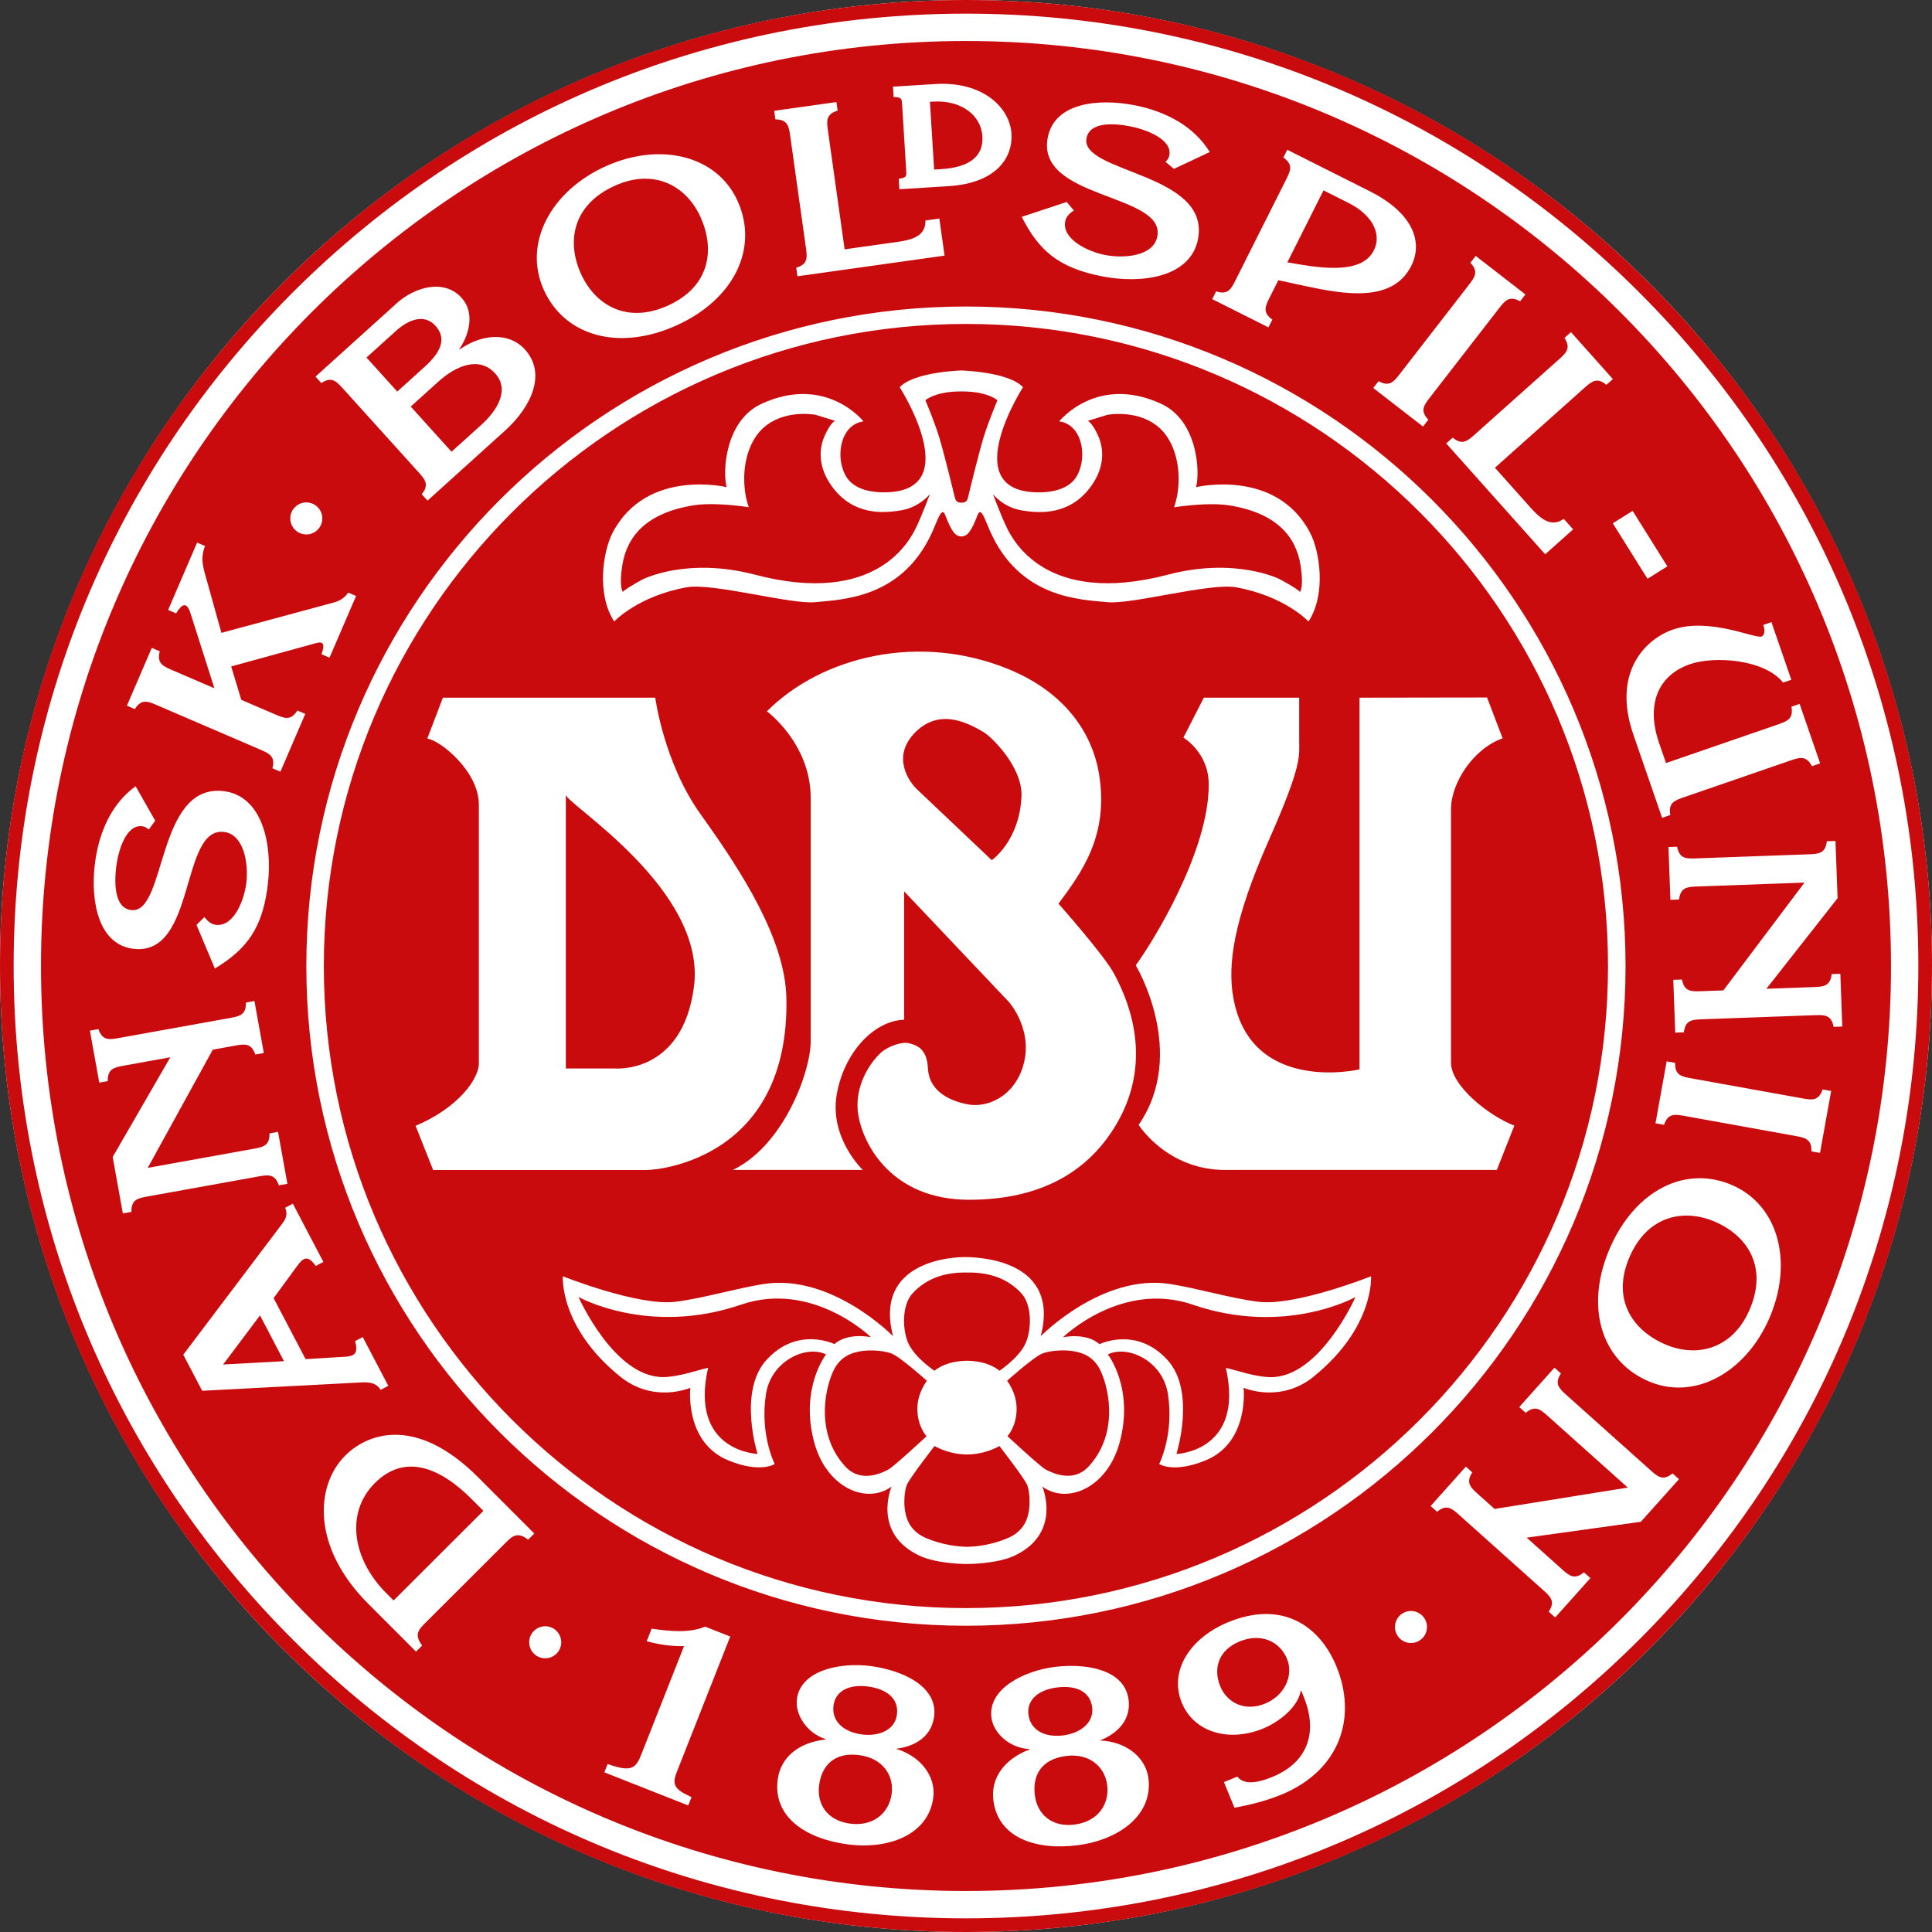 <svg width="180" height="180" viewBox="0 0 180 180" fill="none" xmlns="http://www.w3.org/2000/svg">
<rect x="0" y="0" width="180" height="180" fill="#333333" stroke="none"/>
<path d="M90 180C139.706 180 180 139.706 180 90C180 40.294 139.706 0 90 0C40.294 0 0 40.294 0 90C0 139.706 40.294 180 90 180Z" fill="white"/>
<path d="M152.74 152.74C135.983 169.498 113.7 178.728 90 178.728C66.3 178.728 44.017 169.498 27.26 152.74C10.502 135.983 1.272 113.7 1.272 90C1.272 66.3 10.502 44.02 27.26 27.26C44.017 10.502 66.3 1.272 90 1.272C113.7 1.272 135.983 10.502 152.74 27.26C169.498 44.017 178.728 66.3 178.728 90C178.728 113.7 169.498 135.983 152.74 152.74ZM153.638 26.362C136.639 9.363 114.038 0 90 0C65.962 0 43.358 9.36 26.359 26.359C9.36 43.358 0 65.959 0 89.997C0 114.034 9.363 136.639 26.359 153.638C43.358 170.637 65.959 180 90 180C114.041 180 136.639 170.637 153.638 153.638C170.637 136.639 180 114.038 180 89.997C180 65.956 170.637 43.358 153.638 26.359" fill="#C90B0E"/>
<path d="M114.155 109.003C108.717 109.003 106.086 104.803 106.086 104.803C110.71 98.064 105.814 89.933 105.814 89.933C107.355 87.847 112.704 79.236 112.614 72.981C112.57 70.077 110.255 68.722 110.255 68.722L112.159 65.004H121.042V68.963C121.042 70.455 121.352 71.195 118.232 78.239C114.929 85.696 114.356 89.843 114.901 92.926C116.505 102.014 126.663 99.633 126.663 99.633V65.001L138.546 64.983L139.997 68.79C137.286 69.727 135.187 72.937 135.187 75.382V99.014C135.187 101.144 138.679 103.945 141.087 104.874L139.456 109H114.155V109.003ZM122.423 128.233C119.259 130.803 115.861 129.295 115.861 129.295C115.861 129.295 116.446 134.393 112.283 136.077C109.299 137.284 107.999 136.396 107.999 136.396C107.999 136.396 109.389 133.693 108.819 129.911C108.345 126.763 105.052 125.284 103.214 126.188C103.214 126.188 105.696 129.342 104.306 134.424C103.167 138.593 99.456 140.209 97.113 138.503C97.113 138.503 98.976 142.846 94.51 144.942C92.841 145.725 90.09 145.715 90.09 145.715C90.09 145.715 87.338 145.725 85.67 144.942C81.203 142.846 83.067 138.503 83.067 138.503C80.721 140.209 77.013 138.593 75.87 134.424C74.481 129.342 76.963 126.188 76.963 126.188C75.124 125.284 71.831 126.766 71.358 129.911C70.788 133.693 72.178 136.396 72.178 136.396C72.178 136.396 70.878 137.284 67.894 136.077C63.734 134.393 64.316 129.295 64.316 129.295C64.316 129.295 60.92 130.803 57.754 128.233C52.09 123.637 52.436 118.908 52.436 118.908C52.436 118.908 59.45 121.706 62.914 121.285C65.449 120.975 68.562 120.04 71.122 119.632C77.464 118.62 83.203 124.488 83.203 124.488C81.38 117.471 88.762 117.081 90.084 117.119C91.405 117.153 98.787 117.471 96.964 124.488C96.964 124.488 102.703 118.62 109.045 119.632C111.602 120.04 114.719 120.975 117.254 121.285C120.717 121.706 127.734 118.908 127.734 118.908C127.734 118.908 128.081 123.637 122.416 128.233M40.353 109.003L38.721 104.892C42.823 103.147 44.615 100.438 44.615 99.092V74.968C44.615 71.832 40.987 68.963 39.811 68.811L41.263 65.004H61.05C61.05 65.004 61.843 71.077 65.288 75.884C69.12 81.229 73.159 87.497 73.267 93.019C73.549 107.743 61.663 109.006 60.212 109.006H40.356L40.353 109.003ZM94.024 93.378L84.234 83.043V95.006C81.361 95.099 78.603 98.151 77.953 101.989C77.266 106.044 80.383 109 80.383 109H68.278C73.001 106.731 75.53 99.875 75.53 97.012V74.339C75.53 69.263 71.45 66.27 71.45 66.27C76.619 61.101 85.741 58.944 94.024 62.37C99.283 64.546 101.784 68.347 102.4 72.151C103.319 77.822 100.802 81.248 98.617 84.195C98.617 84.195 102.907 89.023 103.811 90.747C104.718 92.471 107.717 98.312 104.083 104.617C101.001 109.965 95.835 111.779 90.303 111.779C83.051 111.779 80.42 106.61 79.968 103.893C79.516 101.175 81.141 98.922 82.055 98.092C82.751 97.458 84.076 97.018 84.71 97.201C85.345 97.383 86.363 97.628 86.453 99.531C86.543 101.435 88.112 102.515 90.214 102.899C91.876 103.202 94.265 102.289 95.216 99.637C96.469 96.13 94.021 93.381 94.021 93.381M57.076 49.63C60.242 43.588 67.702 45.387 67.702 45.387C67.318 44.043 67.51 39.199 70.964 37.614C76.975 34.86 80.451 39.261 80.451 39.261C78.371 39.527 77.783 42.397 78.755 44.263C79.464 45.625 81.228 45.919 82.671 45.866C89.941 45.603 83.822 36.076 83.822 36.076C85.165 34.637 89.567 34.516 89.567 34.516C89.567 34.516 93.968 34.634 95.311 36.076C95.311 36.076 89.195 45.603 96.463 45.866C97.905 45.919 99.666 45.625 100.378 44.263C101.35 42.397 100.759 39.527 98.682 39.261C98.682 39.261 102.158 34.86 108.169 37.614C111.623 39.199 111.815 44.043 111.431 45.387C111.431 45.387 118.891 43.588 122.057 49.63C122.967 51.37 123.574 55.356 121.912 57.904C121.912 57.904 119.72 55.536 115.152 54.716C112.744 54.282 105.464 56.325 103.204 56.105C100.614 55.855 95.036 55.746 92.253 49.509C91.758 48.401 91.393 47.12 91.062 48.021C90.495 49.556 90.077 49.887 89.845 49.921C89.762 49.958 89.669 49.983 89.57 49.983C89.471 49.983 89.378 49.958 89.294 49.921C89.062 49.887 88.644 49.553 88.078 48.021C87.747 47.12 87.378 48.401 86.883 49.509C84.101 55.743 78.523 55.852 75.932 56.105C73.673 56.325 66.393 54.282 63.985 54.716C59.416 55.536 57.225 57.904 57.225 57.904C55.562 55.356 56.169 51.367 57.079 49.63M89.994 30.18C57.008 30.18 30.172 57.015 30.172 90.001C30.172 122.987 57.008 149.823 89.994 149.823C122.98 149.823 149.815 122.987 149.815 90.001C149.815 57.015 122.98 30.18 89.994 30.18Z" fill="#C90B0E"/>
<path d="M80.863 157.128C79.228 156.911 77.848 157.453 77.656 158.905C77.464 160.356 78.582 161.368 80.296 161.594C81.878 161.805 83.376 161.186 83.565 159.759C83.766 158.242 82.602 157.36 80.863 157.128Z" fill="#C90B0E"/>
<path d="M80.067 163.523C77.712 163.21 76.557 164.51 76.316 166.318C76.087 168.036 77.022 169.614 79.191 169.902C81.414 170.196 82.844 168.865 83.076 167.126C83.305 165.408 82.237 163.811 80.067 163.523Z" fill="#C90B0E"/>
<path d="M91.64 68.208C90.371 67.484 87.666 65.887 85.329 68.174C82.93 70.52 84.797 72.938 85.419 73.523C86.044 74.108 92.399 80.141 92.399 80.141C92.399 80.141 94.986 78.367 95.169 74.198C95.29 71.443 92.321 68.598 91.64 68.208Z" fill="#C90B0E"/>
<path d="M64.656 91.93C65.835 82.864 52.718 74.885 52.718 74.043V99.545H57.221C57.221 99.545 63.582 100.182 64.656 91.93Z" fill="#C90B0E"/>
<path d="M34.926 138.172C32.147 140.945 32.84 145.281 35.985 148.429L36.669 149.113L45.035 140.762L43.946 139.67C40.931 136.649 37.675 135.426 34.93 138.169" fill="#C90B0E"/>
<path d="M87.66 15.761C90.341 15.594 91.644 14.563 91.526 12.694C91.399 10.666 89.468 9.308 86.933 9.466L86.639 9.484L87.032 15.802L87.66 15.761Z" fill="#C90B0E"/>
<path d="M20.788 127.129L26.458 126.816L24.223 122.551L20.788 127.129Z" fill="#C90B0E"/>
<path d="M127.991 23.338C128.851 21.623 127.585 19.89 125.716 18.948L123.308 17.738L119.94 24.442C122.528 24.888 126.79 25.733 127.994 23.338" fill="#C90B0E"/>
<path d="M38.266 37.877L42.067 42.087L44.865 39.561C46.419 38.156 47.465 36.271 46.137 34.798C44.676 33.179 42.541 34.018 40.813 35.581L38.269 37.877H38.266Z" fill="#C90B0E"/>
<path d="M62.217 28.477C66.201 26.679 66.606 23.191 65.269 20.229C63.957 17.325 60.957 15.645 57.283 17.304C53.349 19.08 52.767 22.5 54.123 25.503C55.445 28.425 58.398 30.201 62.214 28.477" fill="#C90B0E"/>
<path d="M39.573 34.167C40.913 32.957 41.727 31.632 40.572 30.354C39.535 29.205 38.065 29.766 36.883 30.837L34.144 33.31L37.01 36.482L39.573 34.167Z" fill="#C90B0E"/>
<path d="M115.508 152.922C113.483 153.749 113.025 155.491 113.682 157.098C114.304 158.617 115.947 159.503 117.851 158.726C119.702 157.971 120.541 156.095 119.909 154.553C119.253 152.947 117.507 152.105 115.508 152.922Z" fill="#C90B0E"/>
<path d="M159.847 113.854C156.913 112.566 153.526 113.226 151.843 117.061C150.088 121.063 152.118 123.926 155.093 125.232C158.008 126.51 161.367 125.755 162.985 122.066C164.719 118.11 162.862 115.182 159.847 113.857" fill="#C90B0E"/>
<path d="M169.027 94.585L158.609 94.962C157.671 94.996 157.018 95.021 156.885 96.176L156.077 96.207L155.897 91.288L156.705 91.261C156.922 92.406 157.575 92.381 158.513 92.347L160.562 92.273L168.12 82.229L158.16 82.591C157.222 82.625 156.569 82.65 156.436 83.804L155.628 83.835L155.448 78.917L156.253 78.886C156.47 80.031 157.123 80.006 158.061 79.972L168.479 79.595C169.417 79.561 170.07 79.536 170.203 78.378L171.008 78.35L171.203 83.686L164.567 92.124L168.928 91.966C169.866 91.932 170.519 91.911 170.652 90.753L171.46 90.725L171.64 95.64L170.835 95.671C170.618 94.526 169.965 94.551 169.027 94.585ZM169.566 107.415L168.77 107.272C168.801 106.108 168.161 105.994 167.235 105.827L156.977 103.976C156.055 103.809 155.411 103.691 155.034 104.796L154.238 104.654L155.278 98.884L156.071 99.026C156.037 100.19 156.68 100.305 157.606 100.472L167.867 102.323C168.789 102.49 169.433 102.605 169.81 101.503L170.606 101.645L169.566 107.415ZM164.833 122.847C162.614 127.905 157.835 130.551 153.539 128.666C149.103 126.723 147.648 121.625 150.013 116.233C152.338 110.937 157.002 108.495 161.416 110.432C165.771 112.342 167.08 117.719 164.83 122.847M152.87 141.781L142.238 143.26L145.488 146.17C146.188 146.795 146.673 147.232 147.571 146.489L148.175 147.027L144.894 150.695L144.293 150.157C144.931 149.182 144.445 148.745 143.745 148.12L135.976 141.168C135.277 140.543 134.791 140.106 133.89 140.849L133.29 140.311L136.571 136.643L137.171 137.181C136.534 138.156 137.019 138.593 137.719 139.218L139.248 140.586L151.657 138.593L144.228 131.947C143.529 131.322 143.043 130.886 142.145 131.629L141.545 131.09L144.826 127.425L145.426 127.964C144.788 128.939 145.278 129.375 145.974 130L153.743 136.952C154.442 137.578 154.928 138.014 155.826 137.274L156.427 137.81L152.867 141.787L152.87 141.781ZM131.457 153.075C130.634 153.075 129.965 152.407 129.965 151.583C129.965 150.76 130.634 150.092 131.457 150.092C132.281 150.092 132.949 150.76 132.949 151.583C132.949 152.407 132.281 153.075 131.457 153.075ZM119.309 167.23C117.909 167.802 116.449 168.155 115.012 168.428L114.031 166.032L115.282 165.521C115.975 166.428 117.461 165.992 118.51 165.565C122.085 164.104 122.716 161.145 121.463 158.083L121.234 157.52L121.184 157.542C120.937 159.006 119.231 160.408 117.684 161.043C114.434 162.37 111.215 161.352 110.106 158.644C108.871 155.623 110.945 152.562 114.446 151.128C119.473 149.073 122.961 151.466 124.521 155.279C126.403 159.885 124.985 164.915 119.309 167.236M100.375 171.919C96.543 172.402 92.996 171.26 92.55 167.731C92.284 165.611 93.618 163.875 95.902 162.999L95.896 162.955C94.089 162.866 92.553 161.494 92.368 160.018C92.027 157.316 95.441 155.66 98.255 155.304C101.121 154.942 104.789 155.502 105.148 158.362C105.361 160.058 104.359 161.389 102.52 162.141V162.163C104.875 162.253 106.745 163.695 106.996 165.682C107.429 169.121 104.235 171.43 100.375 171.919ZM28.541 90.01C28.541 56.123 56.11 28.557 89.994 28.557C123.877 28.557 151.449 56.127 151.449 90.01C151.449 123.894 123.88 151.466 89.994 151.466C56.107 151.466 28.541 123.897 28.541 90.01ZM83.522 162.946C85.775 163.63 87.214 165.503 86.951 167.49C86.493 170.926 82.816 172.346 78.959 171.832C75.13 171.325 71.989 169.316 72.459 165.791C72.741 163.67 74.471 162.333 76.907 162.067L76.913 162.024C75.186 161.476 74.053 159.758 74.248 158.285C74.607 155.586 78.328 154.852 81.141 155.227C84.007 155.607 87.409 157.081 87.028 159.938C86.802 161.634 85.493 162.664 83.525 162.924V162.903L83.522 162.946ZM64.427 167.434L64.121 168.208L56.305 165.125L56.612 164.351C58.905 165.159 59.249 164.738 59.8 163.333L63.731 153.363C62.585 153.397 61.406 153.221 60.252 152.911L60.713 151.738C62.471 151.995 64.235 152.159 65.696 151.549L68.033 152.472L63.053 165.1C62.573 166.314 62.876 166.725 64.427 167.434ZM50.796 154.499C49.972 154.499 49.304 153.831 49.304 153.007C49.304 152.184 49.972 151.515 50.796 151.515C51.619 151.515 52.288 152.184 52.288 153.007C52.288 153.831 51.619 154.499 50.796 154.499ZM47.053 143.79L39.675 151.153C39.009 151.816 38.548 152.28 39.331 153.311L38.761 153.88L34.286 149.398C29.07 144.174 29.33 138.444 32.169 135.609C34.267 133.514 38.795 131.876 44.546 137.636L49.78 142.877L49.211 143.446C48.18 142.66 47.719 143.124 47.053 143.787M18.837 129.576L17.076 126.215L26.161 114.184C26.541 113.689 26.869 113.28 26.569 112.522L27.284 112.147L30.129 117.57L29.414 117.945C28.64 116.843 28.219 117.211 27.631 118.022L25.492 120.944L28.47 126.624L32.029 126.413C33.017 126.37 33.41 126.135 33.082 124.946L33.797 124.571L36.177 129.115L35.462 129.49C34.973 128.651 33.985 128.787 33.311 128.815L18.837 129.576ZM12.238 112.909L11.446 113.051L10.499 107.795L15.869 98.503L11.576 99.277C10.654 99.444 10.01 99.559 10.041 100.723L9.248 100.865L8.376 96.024L9.171 95.882C9.546 96.984 10.192 96.869 11.115 96.702L21.375 94.854C22.298 94.687 22.942 94.573 22.911 93.409L23.706 93.266L24.579 98.107L23.787 98.25C23.412 97.148 22.765 97.262 21.843 97.429L19.825 97.795L13.764 108.807L23.573 107.04C24.495 106.873 25.139 106.758 25.108 105.595L25.904 105.452L26.777 110.293L25.984 110.436C25.607 109.334 24.963 109.448 24.041 109.615L13.78 111.466C12.857 111.633 12.214 111.748 12.245 112.912M8.831 80.585C9.177 77.57 10.384 74.89 12.634 73.249L14.461 76.462L13.86 77.289C13.662 77.106 13.495 77.01 13.235 76.979C11.697 76.803 10.985 79.384 10.821 80.811C10.65 82.294 10.65 84.612 12.232 84.791C15.525 85.169 14.547 72.993 20.812 73.707C24.409 74.119 25.39 78.579 24.963 82.322C24.489 86.457 23.013 88.419 20.017 90.236L18.308 86.169L19.051 85.438C19.317 85.81 19.676 86.116 20.11 86.166C21.799 86.361 22.768 83.835 22.954 82.226C23.165 80.381 22.7 77.719 20.859 77.508C16.764 77.041 18.305 89.069 12.455 88.401C9.14 88.02 8.444 83.937 8.827 80.582M14.139 60.361L14.882 60.68C14.588 61.806 15.188 62.066 16.049 62.435L19.976 64.125L17.732 57.089C17.383 56.028 16.946 56.266 16.404 57.145L15.665 56.826L18.364 50.552L19.104 50.871C18.618 52.056 18.967 53.007 19.268 54.075L20.63 58.962L31.002 56.161C31.537 56.021 32.063 55.792 32.432 55.21L33.175 55.529L30.701 61.274L29.959 60.955C30.376 59.767 29.943 59.779 29.377 59.937L21.54 62.091L22.48 65.202L25.625 66.554C26.486 66.926 27.086 67.186 27.702 66.195L28.442 66.514L26.124 71.9L25.384 71.581C25.678 70.454 25.077 70.198 24.217 69.826L14.64 65.706C13.78 65.335 13.176 65.078 12.563 66.065L11.824 65.747L14.142 60.361H14.139ZM28.538 46.81C29.361 46.81 30.03 47.478 30.03 48.302C30.03 49.125 29.361 49.794 28.538 49.794C27.715 49.794 27.046 49.125 27.046 48.302C27.046 47.478 27.715 46.81 28.538 46.81ZM36.907 28.297C38.712 26.666 41.417 25.988 43.011 27.753C44.15 29.015 43.862 30.922 42.804 32.522L42.835 32.556C44.902 31.099 47.419 30.916 48.911 32.566C50.941 34.816 49.502 37.908 47.057 40.118L39.832 46.643L39.291 46.045C40.027 45.145 39.591 44.659 38.963 43.962L31.977 36.227C31.348 35.531 30.909 35.045 29.937 35.689L29.395 35.088L36.913 28.3L36.907 28.297ZM56.432 15.492C61.465 13.217 66.789 14.452 68.72 18.724C70.713 23.134 68.386 27.898 63.019 30.322C57.748 32.702 52.647 31.393 50.663 27C48.706 22.667 51.328 17.795 56.432 15.489M77.928 9.509L78.04 10.308C76.922 10.642 77.015 11.289 77.145 12.218L78.693 23.23L83.67 22.531C85.069 22.333 86.258 21.946 86.221 20.544L87.517 20.361L88.003 23.816L74.295 25.741L74.183 24.942C75.301 24.611 75.208 23.961 75.078 23.032L73.629 12.71C73.499 11.781 73.406 11.134 72.243 11.122L72.131 10.323L77.938 9.509H77.928ZM83.466 8.058L87.137 7.829C91.544 7.556 94.085 10.008 94.237 12.453C94.373 14.635 92.897 17.065 88.35 17.346L84.057 17.613L83.791 17.628L83.775 17.362L83.748 16.895L83.732 16.662L83.961 16.616C84.469 16.514 84.459 16.368 84.425 15.824L84.051 9.782C84.017 9.237 84.007 9.091 83.491 9.054L83.258 9.036L83.243 8.804L83.215 8.336L83.2 8.07L83.466 8.055V8.058ZM102.96 23.757C104.786 24.11 107.472 23.856 107.825 22.036C108.611 17.99 96.497 18.594 97.617 12.812C98.252 9.537 102.378 9.16 105.693 9.803C108.673 10.382 111.252 11.794 112.71 14.165L109.367 15.737L108.587 15.075C108.782 14.889 108.893 14.734 108.943 14.477C109.237 12.957 106.72 12.047 105.309 11.772C103.845 11.487 101.536 11.305 101.229 12.868C100.598 16.121 112.815 16.093 111.614 22.28C110.924 25.834 106.401 26.468 102.703 25.75C98.617 24.958 96.775 23.333 95.194 20.203L99.382 18.817L100.053 19.615C99.66 19.851 99.329 20.185 99.245 20.615C98.92 22.287 101.362 23.447 102.953 23.757M113.304 27.146C114.409 27.505 114.703 26.92 115.124 26.084L119.804 16.771C120.225 15.932 120.519 15.347 119.569 14.675L119.931 13.954L127.601 17.808C131.671 19.851 132.593 22.562 131.488 24.763C129.755 28.211 125.31 27.443 121.58 26.645L119.098 26.106L118.306 27.684C117.885 28.523 117.591 29.108 118.541 29.78L118.179 30.501L112.942 27.87L113.304 27.149V27.146ZM136.992 24.481L137.487 23.843L142.12 27.434L141.625 28.071C140.607 27.505 140.208 28.022 139.632 28.762L133.246 37.001C132.671 37.741 132.271 38.261 133.073 39.103L132.578 39.74L127.944 36.15L128.439 35.512C129.458 36.079 129.857 35.562 130.433 34.822L136.818 26.583C137.391 25.84 137.793 25.323 136.992 24.481ZM145.763 31.482L146.364 30.944L150.267 35.317L149.663 35.853C148.766 35.11 148.28 35.546 147.577 36.172L139.279 43.578L142.625 47.327C143.566 48.379 144.547 49.153 145.692 48.342L146.565 49.317L143.962 51.642L134.741 41.313L135.345 40.774C136.243 41.517 136.729 41.081 137.428 40.459L145.206 33.516C145.906 32.891 146.395 32.457 145.757 31.479M152.109 47.596L155.343 52.765L153.495 53.923L150.261 48.754L152.109 47.596ZM164.1 59.312C164.471 59.185 164.418 58.566 164.279 58.225L165.041 57.962L166.892 63.332L166.127 63.595C164.378 61.401 159.707 61.104 157.46 61.877C154.452 62.917 153.341 65.651 154.579 69.238L155.219 71.092L165.61 67.508C166.495 67.201 167.114 66.988 166.904 65.843L167.665 65.579L169.578 71.12L168.814 71.383C168.275 70.352 167.656 70.566 166.768 70.869L156.913 74.268C156.024 74.574 155.408 74.788 155.619 75.933L154.854 76.196L152.174 68.427C150.162 62.589 153.347 59.522 155.863 58.655C159.225 57.495 163.496 59.51 164.093 59.305M90 3.82C42.404 3.82 3.819 42.405 3.819 90.001C3.819 137.596 42.404 176.181 90 176.181C137.595 176.181 176.18 137.596 176.18 90.001C176.18 42.405 137.595 3.82 90 3.82Z" fill="#C90B0E"/>
<path d="M99.329 163.599C96.97 163.897 96.187 165.447 96.413 167.258C96.63 168.979 97.936 170.267 100.106 169.991C102.331 169.709 103.374 168.06 103.155 166.317C102.938 164.596 101.499 163.327 99.326 163.599" fill="#C90B0E"/>
<path d="M99.063 161.681C100.644 161.483 101.935 160.502 101.756 159.072C101.564 157.552 100.214 156.998 98.472 157.218C96.837 157.422 95.639 158.301 95.822 159.753C96.005 161.205 97.345 161.898 99.06 161.681" fill="#C90B0E"/>
<path d="M92.504 46.029C92.504 46.029 93.306 48.149 93.782 49.121C94.33 50.235 97.376 56.537 108.81 53.541C115.099 51.891 119.169 53.934 119.21 53.953C119.21 53.953 120.751 54.773 121.122 55.144C121.122 55.144 121.494 54.717 121.175 52.693C120.739 49.932 118.881 47.79 114.539 47.084C113.208 46.868 111.174 46.995 109.382 47.261C109.639 46.536 109.809 45.667 109.809 44.596C109.809 42.745 109.209 40.959 108.064 39.903C106.117 38.111 103.294 38.634 103.173 38.647L101.35 39.21C101.35 39.21 101.765 39.38 102.31 40.597C102.876 41.869 102.941 43.615 101.542 45.447C99.592 48.004 96.877 47.84 95.169 47.549C93.457 47.255 92.504 46.035 92.504 46.035" fill="#C90B0E"/>
<path d="M59.936 53.954C59.976 53.935 64.043 51.892 70.336 53.542C81.77 56.538 84.815 50.236 85.363 49.122C85.84 48.15 86.645 46.03 86.641 46.03C86.641 46.03 85.688 47.249 83.977 47.543C82.265 47.837 79.553 48.002 77.603 45.442C76.204 43.609 76.269 41.864 76.836 40.592C77.381 39.375 77.795 39.205 77.795 39.205L75.972 38.642C75.852 38.632 73.026 38.106 71.082 39.898C69.936 40.954 69.336 42.74 69.336 44.59C69.336 45.661 69.506 46.531 69.763 47.255C67.971 46.989 65.938 46.862 64.606 47.079C60.264 47.785 58.407 49.927 57.974 52.688C57.655 54.712 58.026 55.139 58.026 55.139C58.398 54.768 59.939 53.947 59.939 53.947" fill="#C90B0E"/>
<path d="M88.981 46.423C89.031 46.652 89.226 46.829 89.471 46.829H89.678C89.922 46.829 90.117 46.652 90.167 46.423C90.167 46.423 91.173 42.245 91.653 40.7C92.132 39.156 92.931 37.289 92.931 37.289C92.21 36.729 90.919 36.463 89.675 36.469H89.471C88.226 36.463 86.936 36.729 86.214 37.289C86.214 37.289 87.013 39.156 87.493 40.7C87.972 42.245 88.978 46.423 88.978 46.423" fill="#C90B0E"/>
<path d="M81.15 124.587C81.15 124.587 75.7 119.273 69.051 121.548C60.425 124.501 53.897 120.836 53.897 120.836C53.897 120.836 57.227 128.364 61.824 128.299C63.279 128.277 64.978 127.649 65.972 127.435C64.201 135.244 70.577 135.458 70.577 135.458C70.577 135.458 68.739 129.66 71.397 126.717C74.288 123.52 77.74 125.225 77.74 125.225C79.018 124.104 81.15 124.584 81.15 124.584" fill="#C90B0E"/>
<path d="M100.821 126.095C99.546 125.637 97.914 125.813 97.168 126.08C96.357 126.367 93.829 128.642 93.829 128.642C93.829 128.642 94.717 129.757 94.717 131.249C94.717 132.902 93.863 133.805 93.863 133.805C93.863 133.805 96.902 136.628 97.397 136.894C98.939 137.727 100.394 137.746 101.418 136.637C104.043 133.805 103.498 129.85 102.566 127.767C102.201 126.949 101.598 126.371 100.818 126.092" fill="#C90B0E"/>
<path d="M111.131 121.553C104.482 119.278 99.032 124.592 99.032 124.592C99.032 124.592 101.164 124.112 102.443 125.233C102.443 125.233 105.894 123.524 108.785 126.725C111.444 129.668 109.605 135.466 109.605 135.466C109.605 135.466 115.978 135.252 114.211 127.443C115.204 127.656 116.904 128.285 118.358 128.306C122.955 128.371 126.285 120.844 126.285 120.844C126.285 120.844 119.757 124.508 111.131 121.556" fill="#C90B0E"/>
<path d="M85.468 131.253C85.468 129.761 86.357 128.646 86.357 128.646C86.357 128.646 83.828 126.371 83.017 126.084C82.271 125.817 80.64 125.641 79.365 126.099C78.585 126.378 77.981 126.956 77.616 127.774C76.687 129.86 76.142 133.812 78.767 136.644C79.792 137.753 81.246 137.734 82.788 136.901C83.28 136.635 86.323 133.812 86.323 133.812C86.323 133.812 85.468 132.905 85.468 131.256" fill="#C90B0E"/>
<path d="M87.066 127.713C87.066 127.713 88.007 126.8 90.09 126.778C92.173 126.797 93.114 127.713 93.114 127.713C93.114 127.713 94.763 126.626 95.46 125.336C96.122 124.11 96.2 121.665 95.194 120.538C93.816 118.994 91.931 118.526 90.155 118.56C90.133 118.56 90.111 118.56 90.09 118.56C90.068 118.56 90.046 118.56 90.025 118.56C88.248 118.526 86.363 118.994 84.986 120.538C83.983 121.665 84.057 124.107 84.719 125.336C85.416 126.626 87.066 127.713 87.066 127.713Z" fill="#C90B0E"/>
<path d="M93.117 134.719C93.117 134.719 91.867 135.496 90.093 135.514C88.316 135.496 87.069 134.719 87.069 134.719C87.069 134.719 84.896 137.52 84.509 138.288C84.311 138.684 84.054 140.231 84.509 141.507C84.788 142.287 85.367 142.89 86.184 143.255C87.137 143.679 88.539 144.079 90.025 144.11V144.116C90.046 144.116 90.068 144.116 90.09 144.113C90.112 144.113 90.133 144.113 90.155 144.116V144.11C91.641 144.079 93.043 143.683 93.996 143.255C94.813 142.89 95.392 142.287 95.671 141.507C96.129 140.228 95.869 138.681 95.671 138.288C95.284 137.517 93.111 134.719 93.111 134.719" fill="#C90B0E"/>
</svg>
